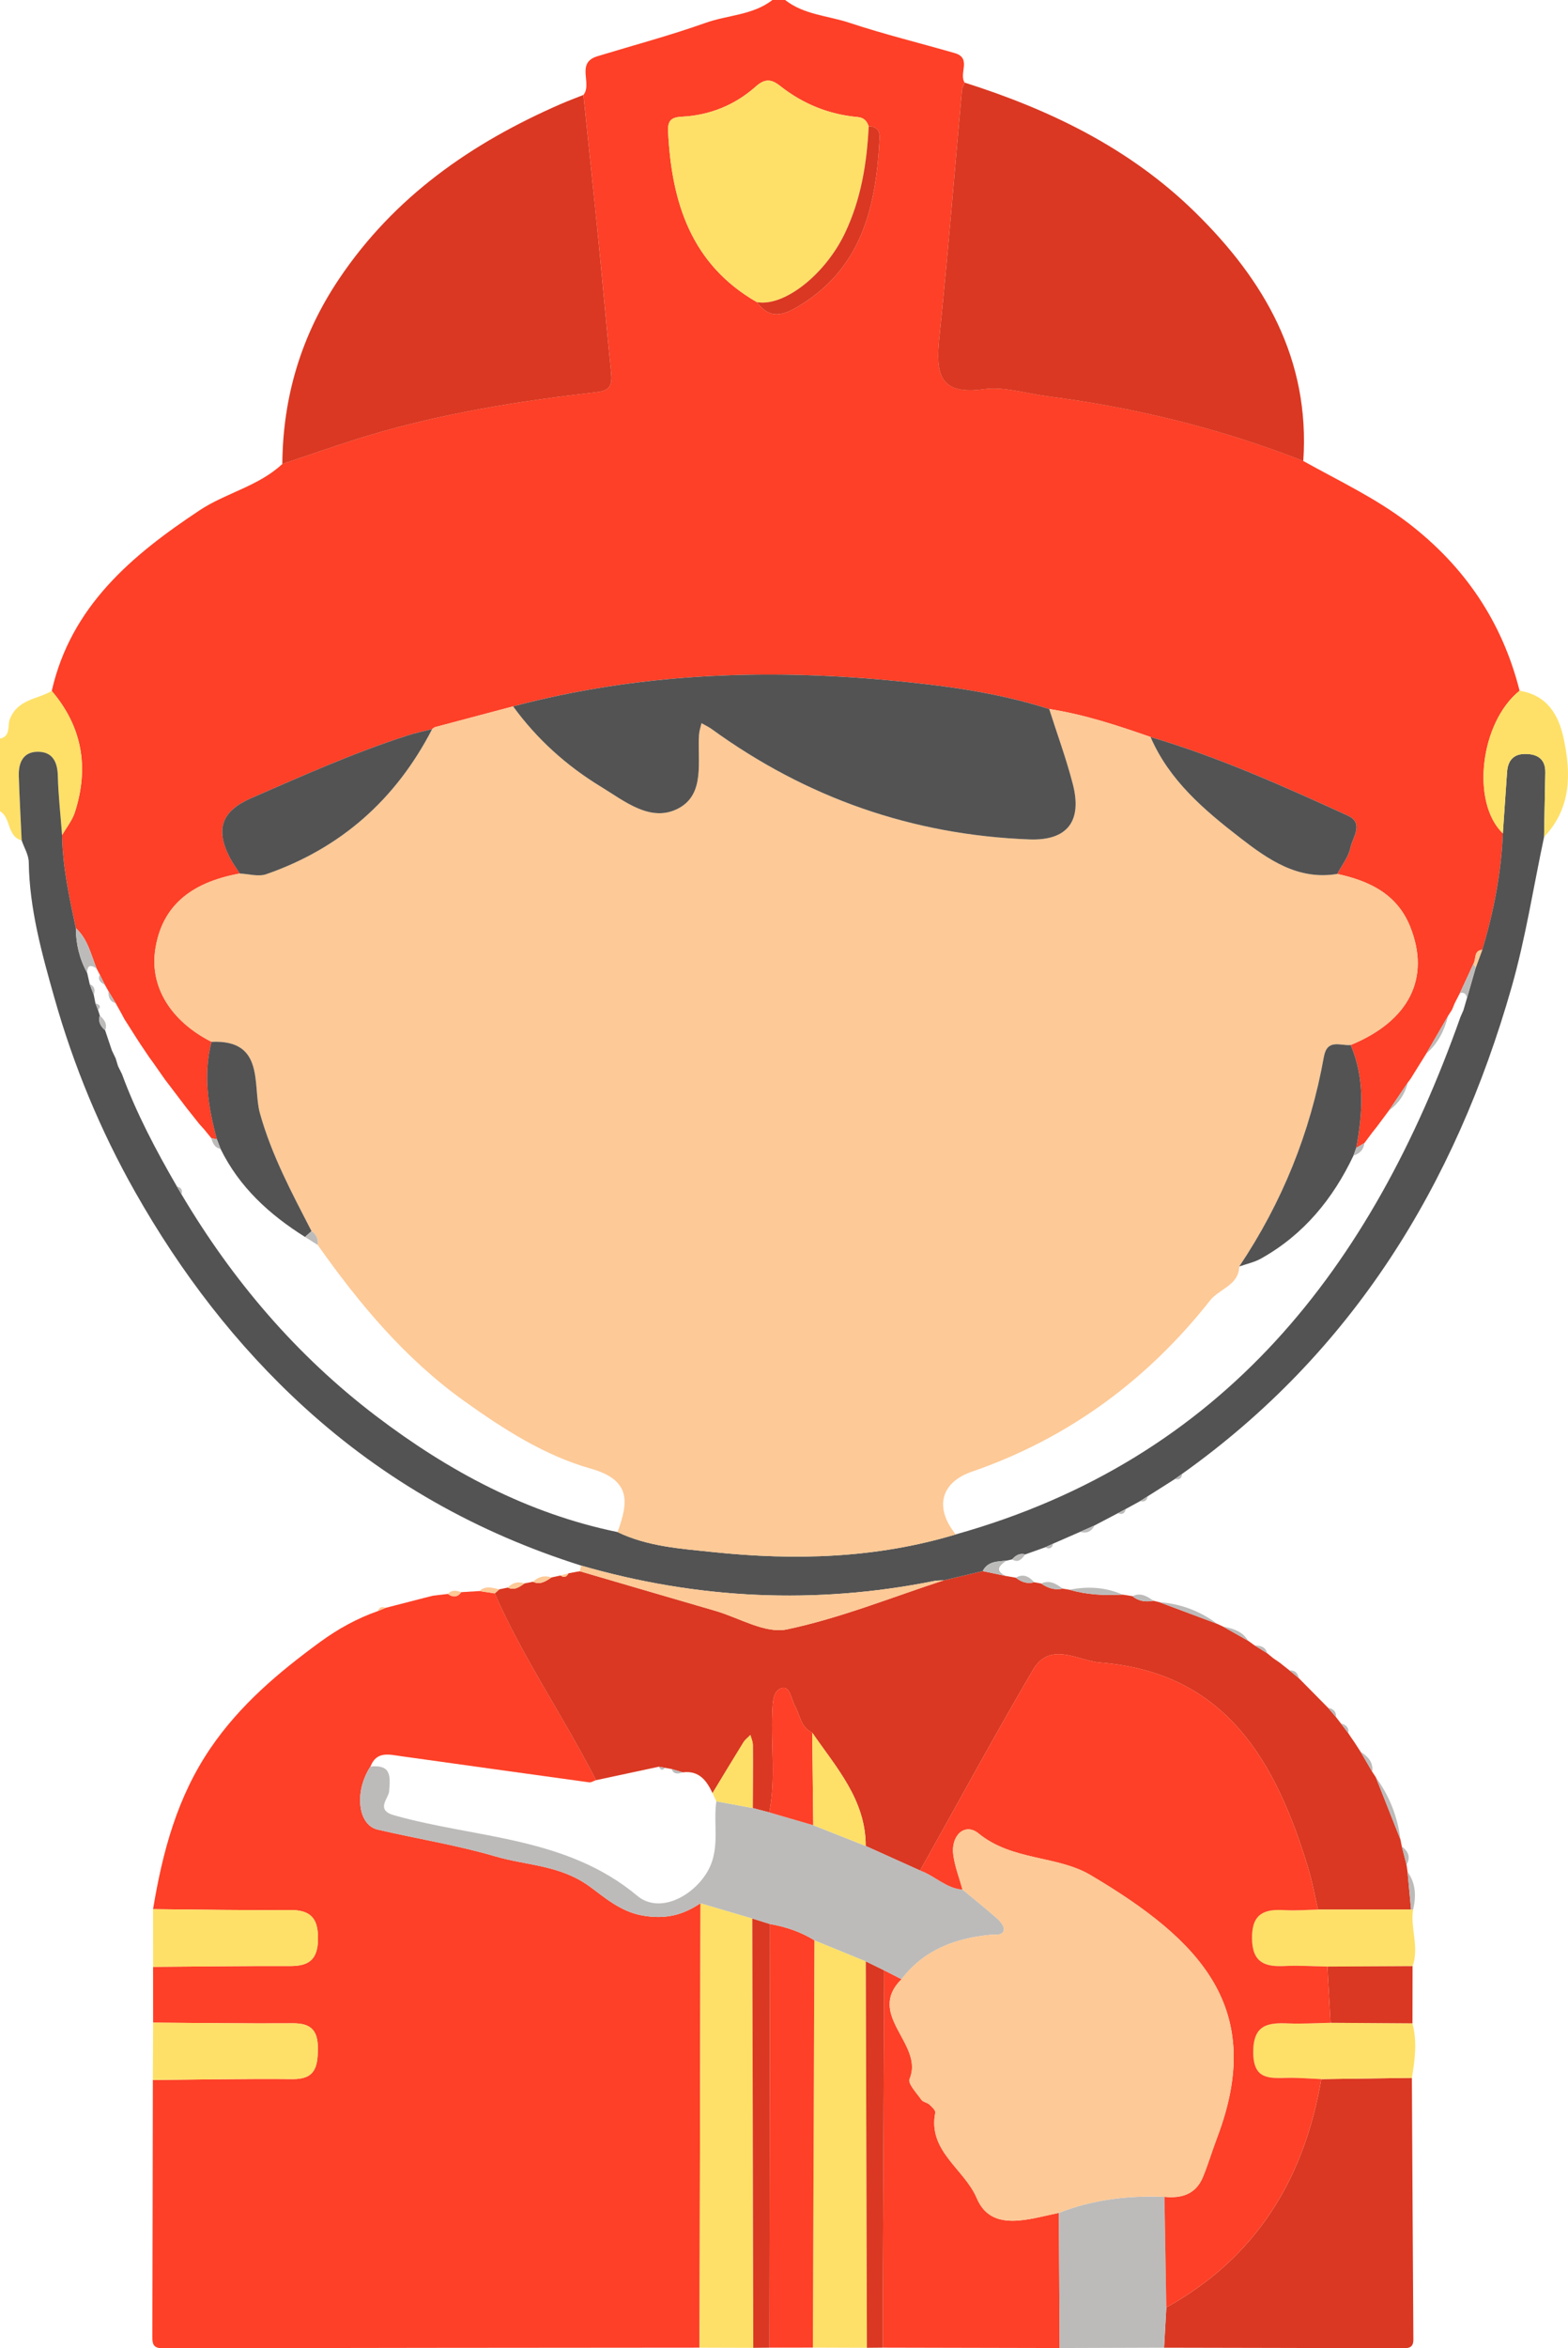 <?xml version="1.0" encoding="UTF-8"?><svg id="_图层_2" xmlns="http://www.w3.org/2000/svg" viewBox="0 0 173.62 259.905"><g id="_图层_1-2"><g><path d="M144.309,51.022c3.921,2.19,8.002,4.096,11.6,6.851,6.253,4.787,10.422,10.928,12.351,18.576-4.368,3.51-5.408,12.365-1.855,15.785-.179,4.398-1.012,8.68-2.276,12.883-.986,.101-.656,1.037-.982,1.558-.501,1.084-1.001,2.167-1.502,3.251-.189,.368-.378,.737-.566,1.105-.1,.24-.2,.48-.299,.72-.141,.22-.283,.44-.424,.661-.811,1.402-1.622,2.804-2.433,4.206-.443,.712-.887,1.424-1.33,2.137-.137,.221-.274,.441-.411,.662-.097,.128-.194,.257-.29,.385-.703,1.041-1.406,2.082-2.109,3.123-.447,.6-.895,1.201-1.342,1.801-.162,.204-.324,.408-.487,.612-.291,.392-.583,.783-.874,1.174-.302,.179-.605,.359-.908,.539,.72-3.847,.971-7.668-.613-11.391,6.476-2.66,8.872-7.415,6.579-13.11-1.46-3.624-4.533-5.05-8.062-5.824,.508-.968,1.248-1.888,1.462-2.917,.239-1.146,1.532-2.702-.298-3.539-7.134-3.259-14.293-6.473-21.84-8.7-3.672-1.279-7.36-2.5-11.221-3.094-5.831-1.865-11.859-2.642-17.92-3.197-13.967-1.279-27.812-.709-41.44,2.901-2.899,.77-5.798,1.541-8.697,2.311-.101,.073-.202,.147-.302,.22,0,0,.033-.015,.033-.015-.886,.225-1.788,.404-2.657,.683-5.956,1.911-11.656,4.46-17.38,6.958-3.241,1.415-4.016,3.391-2.363,6.591,.316,.611,.733,1.17,1.104,1.752-5.604,1.014-8.646,3.741-9.36,8.392-.633,4.118,1.693,7.941,6.226,10.238-.935,3.657-.372,7.231,.594,10.783-.203-.038-.405-.076-.608-.115-.27-.329-.54-.658-.809-.987-.173-.191-.346-.382-.52-.573-.305-.385-.61-.771-.915-1.156-.159-.199-.318-.398-.478-.597-.648-.853-1.295-1.706-1.943-2.558-.157-.205-.314-.41-.471-.616-.427-.609-.853-1.218-1.28-1.827-.152-.21-.304-.419-.457-.629-.326-.484-.653-.969-.979-1.453-.139-.214-.278-.428-.418-.642-.454-.714-.908-1.427-1.361-2.141-.12-.225-.24-.45-.36-.675-.205-.367-.41-.733-.615-1.1-.266-.444-.531-.887-.797-1.331-.135-.238-.271-.476-.406-.715-.183-.368-.365-.736-.548-1.104-.12-.229-.24-.457-.36-.686-.623-1.559-.977-3.257-2.292-4.461-.726-3.4-1.473-6.796-1.524-10.295,.481-.843,1.127-1.633,1.417-2.537,1.578-4.919,.84-9.436-2.563-13.423,2.134-9.385,8.873-15.017,16.368-19.989,2.918-1.936,6.531-2.664,9.164-5.133,3.166-1.051,6.309-2.178,9.503-3.138,8.269-2.486,16.766-3.832,25.321-4.813,1.575-.181,1.714-.928,1.581-2.216-.482-4.654-.879-9.317-1.343-13.974-.555-5.57-1.145-11.137-1.72-16.706,1.012-1.244-.885-3.535,1.53-4.272,4.004-1.221,8.057-2.3,11.997-3.702,2.458-.875,5.23-.845,7.403-2.533h1.396c2.084,1.642,4.734,1.733,7.118,2.524,3.842,1.275,7.787,2.237,11.679,3.361,1.891,.546,.417,2.269,1.083,3.254-.101,.272-.267,.537-.293,.816-.834,9.159-1.566,18.328-2.517,27.475-.401,3.861-.034,6.342,4.91,5.647,2.264-.318,4.687,.478,7.036,.779,9.741,1.251,19.212,3.577,28.364,7.164ZM96.188,13.991c-.197-.593-.52-.972-1.222-1.035-3.204-.286-6.076-1.463-8.592-3.45-.976-.771-1.685-.821-2.684,.067-2.322,2.066-5.126,3.198-8.225,3.348-1.307,.064-1.542,.59-1.485,1.706,.393,7.782,2.548,14.629,9.821,18.809,1.226,1.639,2.481,1.688,4.304,.64,7.332-4.215,8.904-11.172,9.289-18.766,.042-.832-.298-1.342-1.206-1.319Z" style="fill:#fd4027;"/><path d="M0,81.745c1.202-.229,.826-1.452,1.073-2.104,.859-2.27,3.048-2.225,4.655-3.167,3.402,3.988,4.14,8.505,2.562,13.424-.29,.904-.935,1.695-1.416,2.536-.167-2.19-.417-4.377-.473-6.569-.041-1.601-.629-2.684-2.269-2.657-1.616,.027-2.096,1.266-2.051,2.69,.075,2.373,.208,4.745,.316,7.117-1.644-.451-1.154-2.486-2.397-3.234v-8.035Z" style="fill:#fee068;"/><path d="M16.954,223.865c-.001-2.059-.002-4.117-.004-6.176,5.051-.036,10.102-.109,15.153-.09,2.056,.008,3.068-.674,3.107-2.931,.04-2.318-.768-3.286-3.112-3.266-5.05,.043-10.101-.056-15.152-.097,1.051-6.33,2.666-12.409,6.376-17.841,3.26-4.774,7.518-8.361,12.108-11.72,2.004-1.467,4.091-2.614,6.401-3.429,.287-.119,.574-.238,.861-.358,1.454-.375,2.908-.75,4.361-1.125,.299-.074,.598-.148,.897-.222,.547-.065,1.094-.13,1.641-.195,.556,.399,1.057,.382,1.486-.195,.668-.042,1.336-.084,2.003-.126,.568,.087,1.137,.174,1.706,.261,3.151,7.207,7.649,13.683,11.208,20.669-.257,.086-.527,.275-.767,.242-6.941-.951-13.879-1.928-20.818-2.892-1.311-.182-2.714-.594-3.388,1.14-1.82,2.771-1.42,6.473,.801,6.988,4.349,1.008,8.781,1.715,13.055,2.968,3.445,1.01,7.111,.939,10.384,3.304,1.584,1.145,3.397,2.793,5.852,3.23,2.544,.454,4.482-.028,6.448-1.356-.034,16.396-.069,32.792-.103,49.187-19.818,.016-39.635,.026-59.453,.069-1.002,.002-1.141-.441-1.138-1.259,.03-9.479,.041-18.957,.057-28.435,5.158-.042,10.317-.151,15.475-.098,2.49,.026,2.783-1.344,2.798-3.355,.015-2.014-.747-2.832-2.765-2.818-5.159,.035-10.318-.043-15.477-.075Z" style="fill:#fd4027;"/><path d="M65.993,197.026c-3.559-6.986-8.057-13.462-11.208-20.668,.166-.15,.332-.301,.498-.451,.315-.065,.63-.131,.944-.196,.746,.354,1.299-.072,1.859-.463,.31-.059,.62-.119,.93-.178,.807,.373,1.425-.063,2.048-.479,.335-.072,.671-.145,1.006-.217,.397,.291,.673,.141,.884-.244,.325-.061,.651-.122,.976-.183,.073-.01,.146-.021,.219-.031,0,0,.058-.012,.058-.012,4.992,1.459,9.982,2.926,14.977,4.375,2.659,.772,5.548,2.565,7.948,2.06,5.904-1.242,11.584-3.547,17.354-5.425,1.442-.342,2.884-.685,4.327-1.027,.851,.179,1.703,.359,2.554,.538,.371,.064,.743,.128,1.113,.192,.602,.479,1.263,.719,2.037,.505,.254,.046,.508,.093,.761,.139,.721,.49,1.492,.771,2.378,.565,.255,.043,.51,.085,.764,.128,1.924,.553,3.89,.651,5.876,.536,.367,.057,.735,.114,1.101,.172,.683,.58,1.476,.665,2.321,.51,.216,.051,.432,.102,.647,.153,2.13,.796,4.261,1.593,6.391,2.39,.222,.104,.444,.207,.665,.31,.926,.523,1.852,1.047,2.778,1.571,.241,.173,.482,.345,.722,.517,.46,.286,.921,.573,1.382,.86,.23,.188,.459,.376,.688,.563,.236,.161,.472,.323,.709,.485,.361,.287,.723,.574,1.084,.861,.342,.284,.684,.568,1.027,.853,1.079,1.093,2.158,2.185,3.236,3.277,.294,.344,.589,.688,.884,1.033,.179,.233,.359,.466,.538,.699,.273,.361,.546,.722,.82,1.083,.075,.113,.15,.226,.224,.339,.16,.234,.321,.468,.482,.703,.218,.337,.436,.674,.654,1.01,.433,.742,.866,1.485,1.299,2.228,.129,.196,.258,.393,.387,.588,.911,2.302,1.822,4.604,2.733,6.906,.05,.251,.099,.502,.148,.753,.175,.68,.35,1.361,.525,2.042,.037,.258,.075,.516,.112,.773,.13,1.394,.259,2.788,.389,4.183-3.436,0-6.873,0-10.309,0-.352-1.519-.617-3.064-1.069-4.552-3.57-11.767-9.075-21.695-23.062-22.789-2.427-.19-5.532-2.431-7.436,.823-4.287,7.326-8.34,14.789-12.488,22.196-2.007-.905-4.015-1.811-6.021-2.715,.006-5.116-3.263-8.685-5.922-12.542-1.28-.586-1.346-1.941-1.921-2.983-.401-.727-.54-2.152-1.38-1.969-1.068,.233-1.071,1.588-1.117,2.651-.16,3.708,.397,7.437-.336,11.127-.611-.161-1.221-.322-1.831-.483,.008-2.328,.029-4.656,.011-6.984-.003-.369-.177-.736-.272-1.104-.259,.268-.576,.501-.769,.811-1.157,1.865-2.286,3.748-3.424,5.625-.657-1.402-1.502-2.534-3.298-2.3-.415-.124-.829-.248-1.244-.372-.241-.044-.483-.087-.724-.131-.224-.041-.449-.081-.673-.122-2.321,.497-4.643,.994-6.964,1.49Z" style="fill:#da3822;"/><path d="M108.812,173.886c-1.442,.342-2.884,.685-4.324,1.026-.344,.02-.699,0-1.036,.068-13.176,2.642-26.208,2.025-39.105-1.704-11.467-3.617-21.712-9.375-30.617-17.486-7.584-6.909-13.719-14.947-18.765-23.862-3.852-6.805-6.826-14.005-8.941-21.481-1.379-4.874-2.766-9.842-2.839-15.018-.011-.809-.513-1.611-.787-2.416-.108-2.372-.241-4.743-.316-7.116-.045-1.424,.435-2.663,2.051-2.69,1.64-.027,2.228,1.056,2.269,2.657,.056,2.192,.307,4.379,.473,6.569,.051,3.501,.798,6.897,1.523,10.296,.005,1.758,.41,3.414,1.257,4.959,.093,.412,.186,.825,.279,1.237,.149,.396,.299,.793,.448,1.189,.062,.309,.124,.617,.186,.926,.095,.248,.19,.496,.284,.743,.067,.206,.134,.413,.201,.619-.215,.694,.097,1.198,.589,1.636,.248,.739,.495,1.479,.743,2.218l.419,.876c.089,.291,.178,.582,.267,.873,.144,.291,.289,.581,.433,.872,1.603,4.358,3.77,8.439,6.089,12.446,.167,.285,.334,.571,.5,.856,5.654,9.536,12.732,17.846,21.566,24.56,8.013,6.09,16.747,10.778,26.72,12.829,3.344,1.607,6.988,1.837,10.579,2.213,9.066,.949,18.062,.701,26.875-1.956,29.648-8.325,46.069-29.573,55.883-57.275,.107-.243,.215-.487,.322-.73,.134-.457,.268-.915,.401-1.372l.967-3.362c.241-.656,.482-1.312,.722-1.968,1.266-4.206,2.098-8.488,2.278-12.886,.156-2.251,.316-4.501,.464-6.752,.085-1.291,.698-2.05,2.051-2.035,1.343,.016,2.212,.576,2.186,2.06-.043,2.378-.091,4.756-.137,7.133-1.18,5.549-2.044,11.189-3.597,16.631-6.254,21.914-17.627,40.436-36.47,53.85-.269,.193-.539,.385-.808,.578-1.002,.635-2.003,1.27-3.005,1.905-.279,.178-.558,.356-.837,.535-.533,.292-1.066,.584-1.599,.876l-.867,.464c-.863,.453-1.727,.905-2.59,1.358-.536,.238-1.072,.475-1.609,.713-.99,.433-1.98,.865-2.97,1.298-.294,.135-.587,.27-.881,.405-.735,.262-1.47,.525-2.204,.787-.623-.171-1.076,.108-1.466,.553-.21,.047-.421,.093-.631,.14-.999,.099-2.059,.056-2.622,1.15Z" style="fill:#535353;"/><path d="M144.309,51.022c-9.152-3.588-18.623-5.913-28.364-7.164-2.349-.302-4.772-1.097-7.036-.779-4.944,.694-5.311-1.786-4.91-5.647,.95-9.147,1.683-18.316,2.517-27.475,.025-.279,.192-.544,.293-.816,9.479,3.007,18.279,7.266,25.473,14.302,7.713,7.544,12.793,16.303,12.028,27.58Z" style="fill:#da3822;"/><path d="M156.334,229.978c.053,9.653,.101,19.305,.165,28.958,.006,.942-.554,.971-1.259,.969-8.781-.03-17.563-.046-26.344-.065,.084-1.486,.167-2.972,.25-4.458,9.973-5.53,15.264-14.243,17.157-25.267,3.344-.046,6.688-.091,10.032-.137Z" style="fill:#da3822;"/><path d="M117.331,259.878c-6.525-.015-13.05-.029-19.575-.044,0-2.494-.009-4.989,.001-7.483,.047-11.424,.1-22.848,.151-34.271,.639,.325,1.277,.651,1.916,.976-4.003,3.979,2.539,7.16,.887,11.052-.211,.498,.796,1.556,1.316,2.3,.178,.255,.636,.296,.886,.522,.276,.25,.699,.649,.649,.901-.851,4.257,3.22,6.22,4.596,9.471,1.613,3.812,5.787,2.287,9.087,1.617,.029,4.986,.058,9.972,.086,14.959Z" style="fill:#fd4027;"/><path d="M77.458,259.837c.034-16.396,.069-32.792,.103-49.187,1.913,.563,3.825,1.127,5.738,1.69,.036,15.838,.073,31.677,.109,47.515-1.983-.006-3.967-.012-5.95-.018Z" style="fill:#fee068;"/><path d="M95.989,259.851c-1.994-.007-3.988-.014-5.981-.021,.009-2.843,.018-5.687,.028-8.53,.046-12.183,.092-24.365,.137-36.548,1.897,.776,3.794,1.552,5.691,2.327,.041,14.257,.083,28.514,.124,42.772Z" style="fill:#fee068;"/><path d="M90.174,214.751c-.046,12.183-.092,24.365-.138,36.548-.011,2.843-.019,5.687-.028,8.53-1.604,.002-3.209,.004-4.813,.006,.024-15.628,.047-31.256,.071-46.883,1.743,.306,3.399,.855,4.909,1.8Z" style="fill:#fd4027;"/><path d="M117.331,259.878c-.029-4.986-.058-9.972-.086-14.959,3.763-1.478,7.681-1.94,11.693-1.776,.069,4.079,.138,8.159,.208,12.238-.084,1.486-.167,2.972-.251,4.458-3.855,.013-7.709,.026-11.564,.039Z" style="fill:#bcbbba;"/><path d="M16.954,223.865c5.159,.033,10.319,.11,15.477,.075,2.018-.014,2.78,.804,2.765,2.818-.015,2.011-.308,3.381-2.798,3.355-5.158-.054-10.317,.056-15.475,.098,.01-2.116,.02-4.231,.03-6.346Z" style="fill:#fee068;"/><path d="M16.947,211.306c5.051,.041,10.102,.14,15.152,.097,2.343-.02,3.152,.948,3.112,3.266-.039,2.257-1.051,2.939-3.107,2.931-5.051-.02-10.102,.054-15.153,.09-.001-2.128-.003-4.256-.004-6.384Z" style="fill:#fee068;"/><path d="M145.933,211.349c3.436,0,6.873,0,10.309,0,.076,0,.153,.004,.229,.009-.327,2.081,.704,4.175-.062,6.252-3.143,.016-6.287,.032-9.431,.048-1.566-.027-3.136-.141-4.696-.061-2.253,.115-3.64-.386-3.65-3.108-.01-2.753,1.414-3.212,3.65-3.076,1.211,.074,2.434-.036,3.651-.064Z" style="fill:#fee068;"/><path d="M156.334,229.978c-3.344,.046-6.688,.091-10.032,.137-1.268-.05-2.538-.165-3.804-.135-2.03,.048-3.728,.155-3.729-2.848-.001-3.029,1.586-3.279,3.872-3.18,1.557,.067,3.122-.039,4.683-.067,3.025,.02,6.05,.04,9.075,.06,.531,2.017,.278,4.026-.065,6.034Z" style="fill:#fee068;"/><path d="M170.969,92.641c.046-2.378,.095-4.756,.137-7.133,.027-1.484-.842-2.045-2.186-2.06-1.353-.016-1.966,.743-2.051,2.035-.148,2.251-.308,4.501-.464,6.752-3.553-3.42-2.512-12.274,1.855-15.785,3.015,.495,4.308,2.592,4.886,5.313,.835,3.932,.822,7.708-2.178,10.878Z" style="fill:#fee068;"/><path d="M85.265,212.952c-.024,15.628-.048,31.256-.071,46.884-.595,.006-1.19,.013-1.785,.019-.037-15.839-.073-31.677-.109-47.515,.655,.204,1.31,.408,1.966,.612Z" style="fill:#da3822;"/><path d="M64.347,173.276c12.897,3.73,25.93,4.346,39.105,1.704,.337-.068,.692-.048,1.036-.068-5.772,1.879-11.453,4.184-17.357,5.426-2.399,.505-5.289-1.288-7.948-2.06-4.995-1.449-9.985-2.916-14.977-4.375,.047-.209,.093-.418,.14-.627Z" style="fill:#fdc996;"/><path d="M95.989,259.851c-.041-14.257-.083-28.514-.123-42.771,.681,.334,1.362,.667,2.042,1-.051,11.424-.103,22.848-.151,34.271-.01,2.494-.001,4.989-.001,7.483-.589,.006-1.178,.011-1.767,.017Z" style="fill:#da3822;"/><path d="M156.399,223.943c-3.025-.02-6.05-.04-9.075-.06-.115-2.075-.23-4.15-.345-6.225,3.144-.016,6.287-.032,9.431-.048-.004,2.111-.007,4.222-.011,6.333Z" style="fill:#da3822;"/><path d="M155.068,203.599c-.911-2.302-1.822-4.604-2.733-6.906,1.51,2.065,2.413,4.37,2.733,6.906Z" style="fill:#bcbbba;"/><path d="M134.757,179.714c-2.131-.797-4.261-1.594-6.391-2.39,2.361,.181,4.493,.972,6.391,2.39Z" style="fill:#bcbbba;"/><path d="M124.296,176.489c-1.986,.115-3.952,.017-5.876-.536,2.012-.404,3.976-.292,5.876,.536Z" style="fill:#bcbbba;"/><path d="M108.812,173.886c.563-1.094,1.624-1.051,2.622-1.15-.765,.534-1.337,1.075-.067,1.689-.852-.18-1.704-.359-2.555-.538Z" style="fill:#bcbbba;"/><path d="M156.472,211.359c-.076-.005-.153-.008-.229-.009-.129-1.395-.259-2.789-.389-4.183,.927,1.291,.962,2.714,.618,4.192Z" style="fill:#bcbbba;"/><path d="M138.2,181.596c-.926-.524-1.852-1.047-2.778-1.571,1.097,.222,2.151,.519,2.778,1.571Z" style="fill:#bcbbba;"/><path d="M151.949,196.105c-.433-.743-.866-1.486-1.299-2.228,.811,.523,1.427,1.159,1.299,2.228Z" style="fill:#bcbbba;"/><path d="M127.719,177.171c-.845,.155-1.638,.07-2.321-.51,.908-.441,1.619,.018,2.321,.51Z" style="fill:#bcbbba;"/><path d="M117.657,175.826c-.887,.206-1.658-.076-2.378-.565,.938-.419,1.671,.019,2.378,.565Z" style="fill:#bcbbba;"/><path d="M155.741,206.394c-.175-.681-.35-1.362-.525-2.042,.702,.546,1.013,1.191,.525,2.042Z" style="fill:#bcbbba;"/><path d="M114.517,175.121c-.774,.214-1.436-.027-2.037-.505,.841-.484,1.472-.12,2.037,.505Z" style="fill:#bcbbba;"/><path d="M55.283,175.906c-.166,.151-.332,.301-.498,.451-.569-.087-1.138-.174-1.706-.261,.686-.636,1.449-.361,2.204-.19Z" style="fill:#fdc996;"/><path d="M61.065,174.59c-.623,.416-1.241,.851-2.048,.479,.589-.563,1.266-.745,2.048-.479Z" style="fill:#fdc996;"/><path d="M58.087,175.247c-.561,.391-1.113,.817-1.859,.463,.522-.55,1.143-.699,1.859-.463Z" style="fill:#fdc996;"/><path d="M112.066,172.596c.39-.446,.843-.724,1.466-.553-.382,.467-.741,.995-1.466,.553Z" style="fill:#bcbbba;"/><path d="M119.587,169.552c.536-.238,1.072-.475,1.609-.713-.341,.679-.88,.911-1.609,.713Z" style="fill:#bcbbba;"/><path d="M140.304,182.972c-.461-.287-.921-.574-1.382-.86,.619,.033,1.198,.127,1.382,.86Z" style="fill:#bcbbba;"/><path d="M51.076,176.222c-.428,.576-.93,.593-1.486,.195,.44-.487,.957-.386,1.486-.195Z" style="fill:#fdc996;"/><path d="M143.812,185.734c-.342-.284-.685-.569-1.027-.853,.605-.032,.905,.303,1.027,.853Z" style="fill:#bcbbba;"/><path d="M147.932,190.044c-.295-.344-.589-.689-.884-1.033,.569,.11,.924,.402,.884,1.033Z" style="fill:#bcbbba;"/><path d="M149.289,191.825c-.273-.361-.547-.722-.82-1.083,.549,.152,.919,.44,.82,1.083Z" style="fill:#bcbbba;"/><path d="M130.093,163.701c.269-.193,.539-.385,.808-.578-.049,.502-.32,.692-.808,.578Z" style="fill:#bcbbba;"/><path d="M126.251,166.141c.279-.178,.558-.356,.837-.535-.092,.472-.361,.665-.837,.535Z" style="fill:#bcbbba;"/><path d="M149.995,192.866c-.161-.234-.322-.469-.482-.703,.161,.235,.322,.469,.482,.703Z" style="fill:#bcbbba;"/><path d="M47.949,176.612c-.299,.074-.598,.148-.897,.222,.299-.074,.598-.148,.897-.222Z" style="fill:#fdc996;"/><path d="M141.701,184.021c-.236-.162-.473-.324-.709-.485,.237,.162,.473,.324,.709,.485Z" style="fill:#bcbbba;"/><path d="M62.954,174.129c-.211,.385-.487,.536-.884,.244,.295-.082,.589-.163,.884-.244Z" style="fill:#fdc996;"/><path d="M123.786,167.481l.867-.464c-.106,.496-.392,.657-.867,.464Z" style="fill:#bcbbba;"/><path d="M42.692,177.959c-.287,.119-.574,.239-.861,.358,.161-.423,.446-.548,.861-.358Z" style="fill:#fdc996;"/><path d="M115.736,171.255c.294-.135,.587-.27,.881-.405-.126,.5-.41,.657-.881,.405Z" style="fill:#bcbbba;"/><path d="M64.149,173.915c-.073,.01-.146,.021-.219,.031,.063-.081,.136-.091,.219-.031Z" style="fill:#fdc996;"/><path d="M105.831,169.828c-8.812,2.657-17.808,2.905-26.875,1.956-3.59-.376-7.235-.606-10.578-2.213,1.182-3.242,1.576-5.739-2.95-7.02-5.118-1.448-9.674-4.367-14.031-7.487-6.549-4.69-11.615-10.751-16.212-17.266,.049-.638-.133-1.17-.69-1.533-2.176-4.23-4.412-8.381-5.717-13.056-.843-3.021,.625-8.183-5.36-7.898-4.533-2.296-6.859-6.12-6.226-10.238,.715-4.651,3.756-7.378,9.358-8.392,.978,.041,2.06,.376,2.922,.077,8.269-2.87,14.365-8.285,18.376-16.06,0,0-.033,.015-.033,.015,.101-.073,.202-.147,.302-.22,2.899-.77,5.798-1.541,8.698-2.311,2.636,3.623,5.914,6.572,9.717,8.888,2.64,1.607,5.549,4.038,8.623,2.38,2.951-1.592,2.048-5.233,2.242-8.133,.029-.43,.181-.851,.276-1.276,.379,.216,.781,.399,1.132,.654,10.499,7.613,22.228,11.723,35.178,12.211,4.201,.159,5.866-2.021,4.803-6.13-.725-2.804-1.731-5.535-2.612-8.299,3.861,.593,7.549,1.815,11.221,3.094,2.073,4.814,5.945,8.081,9.919,11.158,3.109,2.407,6.411,4.727,10.757,3.997,3.53,.774,6.603,2.2,8.062,5.824,2.294,5.695-.103,10.451-6.578,13.11-1.131,.114-2.603-.746-2.973,1.321-1.5,8.381-4.625,16.119-9.369,23.195-.048,2.094-2.19,2.445-3.219,3.75-6.962,8.83-15.729,15.288-26.412,18.971-3.388,1.168-4.163,3.961-1.755,6.93Z" style="fill:#fdc996;"/><path d="M31.26,51.351c.063-7.431,2.088-14.218,6.253-20.436,6.129-9.15,14.701-15.101,24.602-19.412,.818-.356,1.657-.666,2.487-.997,.575,5.568,1.166,11.135,1.72,16.706,.464,4.656,.861,9.319,1.343,13.974,.133,1.288-.006,2.035-1.581,2.216-8.555,.981-17.052,2.327-25.321,4.813-3.193,.96-6.337,2.087-9.503,3.138Z" style="fill:#da3822;"/><path d="M116.176,78.477c.88,2.764,1.886,5.495,2.612,8.299,1.063,4.109-.602,6.288-4.803,6.13-12.95-.489-24.679-4.599-35.178-12.211-.351-.254-.754-.437-1.132-.654-.095,.425-.247,.847-.276,1.276-.194,2.9,.71,6.541-2.242,8.133-3.074,1.658-5.984-.772-8.623-2.38-3.802-2.316-7.081-5.264-9.717-8.888,13.628-3.61,27.473-4.18,41.44-2.902,6.06,.555,12.089,1.331,17.92,3.197Z" style="fill:#535353;"/><path d="M83.8,33.437c-7.273-4.18-9.428-11.027-9.821-18.809-.056-1.116,.179-1.642,1.485-1.706,3.099-.151,5.903-1.282,8.225-3.348,.999-.889,1.708-.838,2.684-.067,2.516,1.987,5.387,3.164,8.592,3.45,.702,.063,1.025,.442,1.222,1.035-.199,4.075-.845,8.049-2.613,11.778-2.193,4.624-6.762,8.216-9.774,7.668Z" style="fill:#fee068;"/><path d="M47.849,80.698c-4.011,7.776-10.107,13.191-18.376,16.06-.862,.299-1.945-.036-2.922-.077-.368-.583-.785-1.141-1.101-1.752-1.653-3.2-.878-5.176,2.363-6.591,5.723-2.498,11.424-5.047,17.38-6.958,.869-.279,1.77-.458,2.657-.683Z" style="fill:#535353;"/><path d="M148.073,96.726c-4.346,.729-7.648-1.59-10.757-3.997-3.974-3.077-7.846-6.345-9.919-11.158,7.547,2.227,14.706,5.441,21.84,8.7,1.831,.836,.537,2.393,.298,3.539-.214,1.029-.954,1.949-1.462,2.917Z" style="fill:#535353;"/><path d="M149.869,127.892c-2.286,4.822-5.54,8.782-10.252,11.41-.734,.41-1.597,.588-2.401,.874,4.744-7.076,7.869-14.814,9.369-23.195,.37-2.067,1.842-1.207,2.973-1.321,1.583,3.723,1.332,7.544,.614,11.387-.1,.279-.202,.562-.304,.845Z" style="fill:#535353;"/><path d="M33.773,136.904c-3.93-2.466-7.267-5.501-9.349-9.742-.137-.356-.274-.711-.411-1.067-.966-3.552-1.529-7.127-.594-10.783,5.985-.285,4.517,4.877,5.36,7.898,1.305,4.675,3.541,8.826,5.716,13.055-.241,.213-.482,.426-.722,.64Z" style="fill:#535353;"/><path d="M83.8,33.437c3.011,.548,7.581-3.044,9.774-7.668,1.768-3.728,2.414-7.703,2.613-11.778,.908-.023,1.248,.488,1.206,1.319-.386,7.594-1.957,14.552-9.289,18.766-1.823,1.048-3.078,.999-4.304-.64Z" style="fill:#da3822;"/><path d="M10.689,107.19c-.632-.433-1.041-.4-1.035,.498-.847-1.544-1.252-3.201-1.257-4.959,1.314,1.204,1.669,2.902,2.292,4.461Z" style="fill:#bcbbba;"/><path d="M162.438,110.45c-.103-.42-.308-.686-.794-.522,.501-1.085,1.002-2.168,1.503-3.252,.086,.137,.172,.275,.258,.413l-.967,3.362Z" style="fill:#bcbbba;"/><path d="M160.354,112.412c-.415,1.633-1.131,3.091-2.434,4.207,.812-1.403,1.623-2.805,2.434-4.207Z" style="fill:#bcbbba;"/><path d="M155.889,119.802c-.32,1.301-1.032,2.337-2.11,3.125,.704-1.042,1.407-2.083,2.11-3.125Z" style="fill:#bcbbba;"/><path d="M163.405,107.089c-.086-.138-.172-.276-.258-.413,.326-.52-.004-1.456,.982-1.557-.242,.659-.483,1.315-.724,1.971Z" style="fill:#fdc996;"/><path d="M149.869,127.892c.102-.283,.204-.566,.304-.845,.3-.176,.603-.356,.905-.535-.087,.739-.518,1.173-1.209,1.379Z" style="fill:#bcbbba;"/><path d="M24.013,126.094c.137,.356,.274,.712,.411,1.067-.65-.127-.872-.625-1.02-1.183,.203,.039,.406,.078,.609,.116Z" style="fill:#bcbbba;"/><path d="M12.8,111.026c-.692-.189-.795-.731-.798-1.332,.267,.445,.532,.888,.798,1.332Z" style="fill:#bcbbba;"/><path d="M11.597,108.98c-.459-.232-.805-.519-.549-1.105,.183,.369,.366,.737,.549,1.105Z" style="fill:#bcbbba;"/><path d="M152.438,124.727c-.163,.205-.325,.409-.487,.613,.163-.205,.325-.409,.487-.613Z" style="fill:#bcbbba;"/><path d="M22.595,124.992c-.174-.192-.347-.383-.52-.574,.174,.192,.347,.383,.52,.574Z" style="fill:#bcbbba;"/><path d="M21.161,123.263c-.16-.2-.319-.399-.478-.598,.16,.2,.319,.399,.478,.598Z" style="fill:#bcbbba;"/><path d="M18.74,120.108c-.157-.206-.315-.412-.472-.617,.158,.206,.315,.411,.472,.617Z" style="fill:#bcbbba;"/><path d="M156.591,118.755c-.138,.221-.275,.442-.412,.663,.138-.222,.275-.442,.412-.663Z" style="fill:#bcbbba;"/><path d="M16.989,117.666c-.153-.21-.306-.42-.458-.63,.153,.211,.305,.42,.458,.63Z" style="fill:#bcbbba;"/><path d="M15.553,115.583c-.14-.215-.279-.429-.418-.643,.14,.215,.279,.429,.418,.643Z" style="fill:#bcbbba;"/><path d="M13.774,112.801c-.12-.226-.241-.451-.36-.676,.121,.226,.241,.451,.36,.676Z" style="fill:#bcbbba;"/><path d="M161.078,111.032c-.1,.241-.201,.481-.3,.721,.101-.241,.2-.481,.3-.721Z" style="fill:#bcbbba;"/><path d="M48.118,80.493c-.101,.073-.201,.147-.302,.22,.101-.073,.201-.147,.302-.22Z" style="fill:#535353;"/><path d="M97.908,218.08c-.681-.333-1.361-.666-2.042-1-1.898-.776-3.795-1.551-5.692-2.328-1.51-.945-3.165-1.494-4.908-1.8-.655-.204-1.31-.408-1.965-.613-1.913-.564-3.826-1.127-5.739-1.69-1.966,1.328-3.904,1.81-6.448,1.356-2.456-.438-4.268-2.086-5.852-3.23-3.273-2.365-6.939-2.293-10.384-3.304-4.274-1.254-8.707-1.96-13.055-2.968-2.221-.515-2.621-4.217-.801-6.988,2.296-.23,2.215,1.05,2.058,2.791-.066,.728-1.526,2.017,.54,2.602,9.094,2.575,19.066,2.336,26.937,8.912,2.343,1.958,5.854,.244,7.573-2.342,1.744-2.624,.791-5.417,1.187-8.109,1.345,.247,2.689,.495,4.034,.742,.611,.161,1.221,.322,1.832,.483,1.623,.472,3.246,.945,4.87,1.418,1.935,.766,3.87,1.532,5.805,2.298,2.007,.905,4.015,1.811,6.022,2.715,1.625,.573,2.877,1.977,4.699,2.112,1.283,1.063,2.589,2.1,3.836,3.205,.354,.314,.804,.868,.742,1.232-.124,.724-.895,.511-1.447,.564-3.919,.38-7.395,1.655-9.883,4.917-.639-.325-1.277-.651-1.916-.976Z" style="fill:#bcbbba;"/><path d="M106.577,209.138c-1.822-.135-3.074-1.54-4.699-2.112,4.148-7.406,8.201-14.869,12.488-22.195,1.905-3.255,5.01-1.013,7.436-.823,13.987,1.094,19.492,11.022,23.062,22.789,.452,1.488,.717,3.034,1.069,4.552-1.217,.027-2.44,.137-3.651,.064-2.237-.136-3.661,.323-3.65,3.076,.01,2.723,1.397,3.223,3.65,3.108,1.56-.08,3.131,.034,4.696,.061,.115,2.075,.23,4.15,.345,6.225-1.561,.028-3.126,.134-4.683,.067-2.286-.099-3.873,.152-3.872,3.18,.001,3.004,1.699,2.897,3.729,2.848,1.266-.03,2.536,.085,3.804,.135-1.892,11.024-7.184,19.738-17.157,25.267-.069-4.079-.138-8.159-.207-12.238,1.885,.194,3.468-.28,4.251-2.169,.594-1.434,1.031-2.932,1.583-4.384,5.432-14.293-1.787-21.811-14.013-29.054-3.704-2.195-8.678-1.56-12.41-4.615-1.51-1.236-3.094,.231-2.791,2.405,.18,1.293,.67,2.543,1.02,3.813Z" style="fill:#fd4027;"/><path d="M90.051,202.013c-1.623-.473-3.247-.945-4.87-1.418,.733-3.689,.177-7.419,.336-11.127,.046-1.063,.049-2.418,1.117-2.651,.84-.183,.979,1.242,1.38,1.969,.575,1.041,.641,2.396,1.922,2.982,.039,3.415,.077,6.829,.115,10.244Z" style="fill:#fd4027;"/><path d="M90.051,202.013c-.038-3.415-.076-6.829-.115-10.244,2.658,3.857,5.927,7.426,5.92,12.542-1.936-.766-3.871-1.532-5.806-2.298Z" style="fill:#fee068;"/><path d="M79.316,199.369c-.14-.304-.28-.608-.42-.911,1.139-1.875,2.267-3.758,3.424-5.623,.192-.31,.509-.543,.769-.811,.095,.368,.269,.735,.272,1.104,.018,2.328-.003,4.656-.011,6.984-1.345-.248-2.69-.495-4.035-.743Z" style="fill:#fee068;"/><path d="M75.598,196.16c-.503,.169-.984,.269-1.244-.372,.415,.124,.829,.248,1.244,.372Z" style="fill:#bcbbba;"/><path d="M73.63,195.657c-.3,.376-.503,.216-.673-.122,.225,.041,.449,.081,.673,.122Z" style="fill:#bcbbba;"/><path d="M11.052,112.403c.482,.443,.873,.918,.589,1.636-.493-.439-.804-.943-.589-1.636Z" style="fill:#bcbbba;"/><path d="M9.932,108.925c.57,.238,.617,.673,.448,1.189-.15-.396-.299-.793-.448-1.189Z" style="fill:#bcbbba;"/><path d="M19.592,131.325c.471,.107,.657,.382,.5,.856-.167-.285-.334-.571-.5-.856Z" style="fill:#bcbbba;"/><path d="M13.07,118.007c.144,.29,.289,.581,.433,.872-.144-.29-.289-.581-.433-.872Z" style="fill:#bcbbba;"/><path d="M12.384,116.258c.14,.292,.28,.584,.42,.876-.14-.292-.28-.584-.42-.876Z" style="fill:#bcbbba;"/><path d="M10.567,111.041c.404,.129,.707,.297,.284,.743-.095-.248-.19-.496-.284-.743Z" style="fill:#bcbbba;"/><path d="M161.714,112.553c.107-.243,.215-.487,.322-.73-.107,.243-.215,.487-.322,.73Z" style="fill:#bcbbba;"/><path d="M106.577,209.138c-.35-1.27-.84-2.52-1.02-3.813-.303-2.173,1.281-3.641,2.791-2.405,3.732,3.055,8.706,2.42,12.41,4.615,12.226,7.243,19.445,14.761,14.013,29.054-.552,1.452-.988,2.951-1.583,4.384-.784,1.89-2.366,2.363-4.251,2.169-4.012-.164-7.929,.298-11.693,1.776-3.3,.67-7.475,2.195-9.088-1.617-1.375-3.251-5.447-5.215-4.596-9.471,.05-.252-.373-.651-.649-.901-.25-.227-.708-.268-.886-.522-.52-.744-1.527-1.802-1.316-2.3,1.652-3.892-4.89-7.073-.887-11.052,2.488-3.262,5.964-4.537,9.883-4.917,.552-.053,1.322,.16,1.447-.564,.062-.363-.387-.918-.742-1.232-1.247-1.104-2.553-2.142-3.836-3.205Z" style="fill:#fdc996;"/><path d="M33.773,136.904c.241-.213,.481-.427,.722-.64,.558,.364,.74,.896,.691,1.534-.471-.297-.942-.596-1.413-.894Z" style="fill:#bcbbba;"/></g></g></svg>